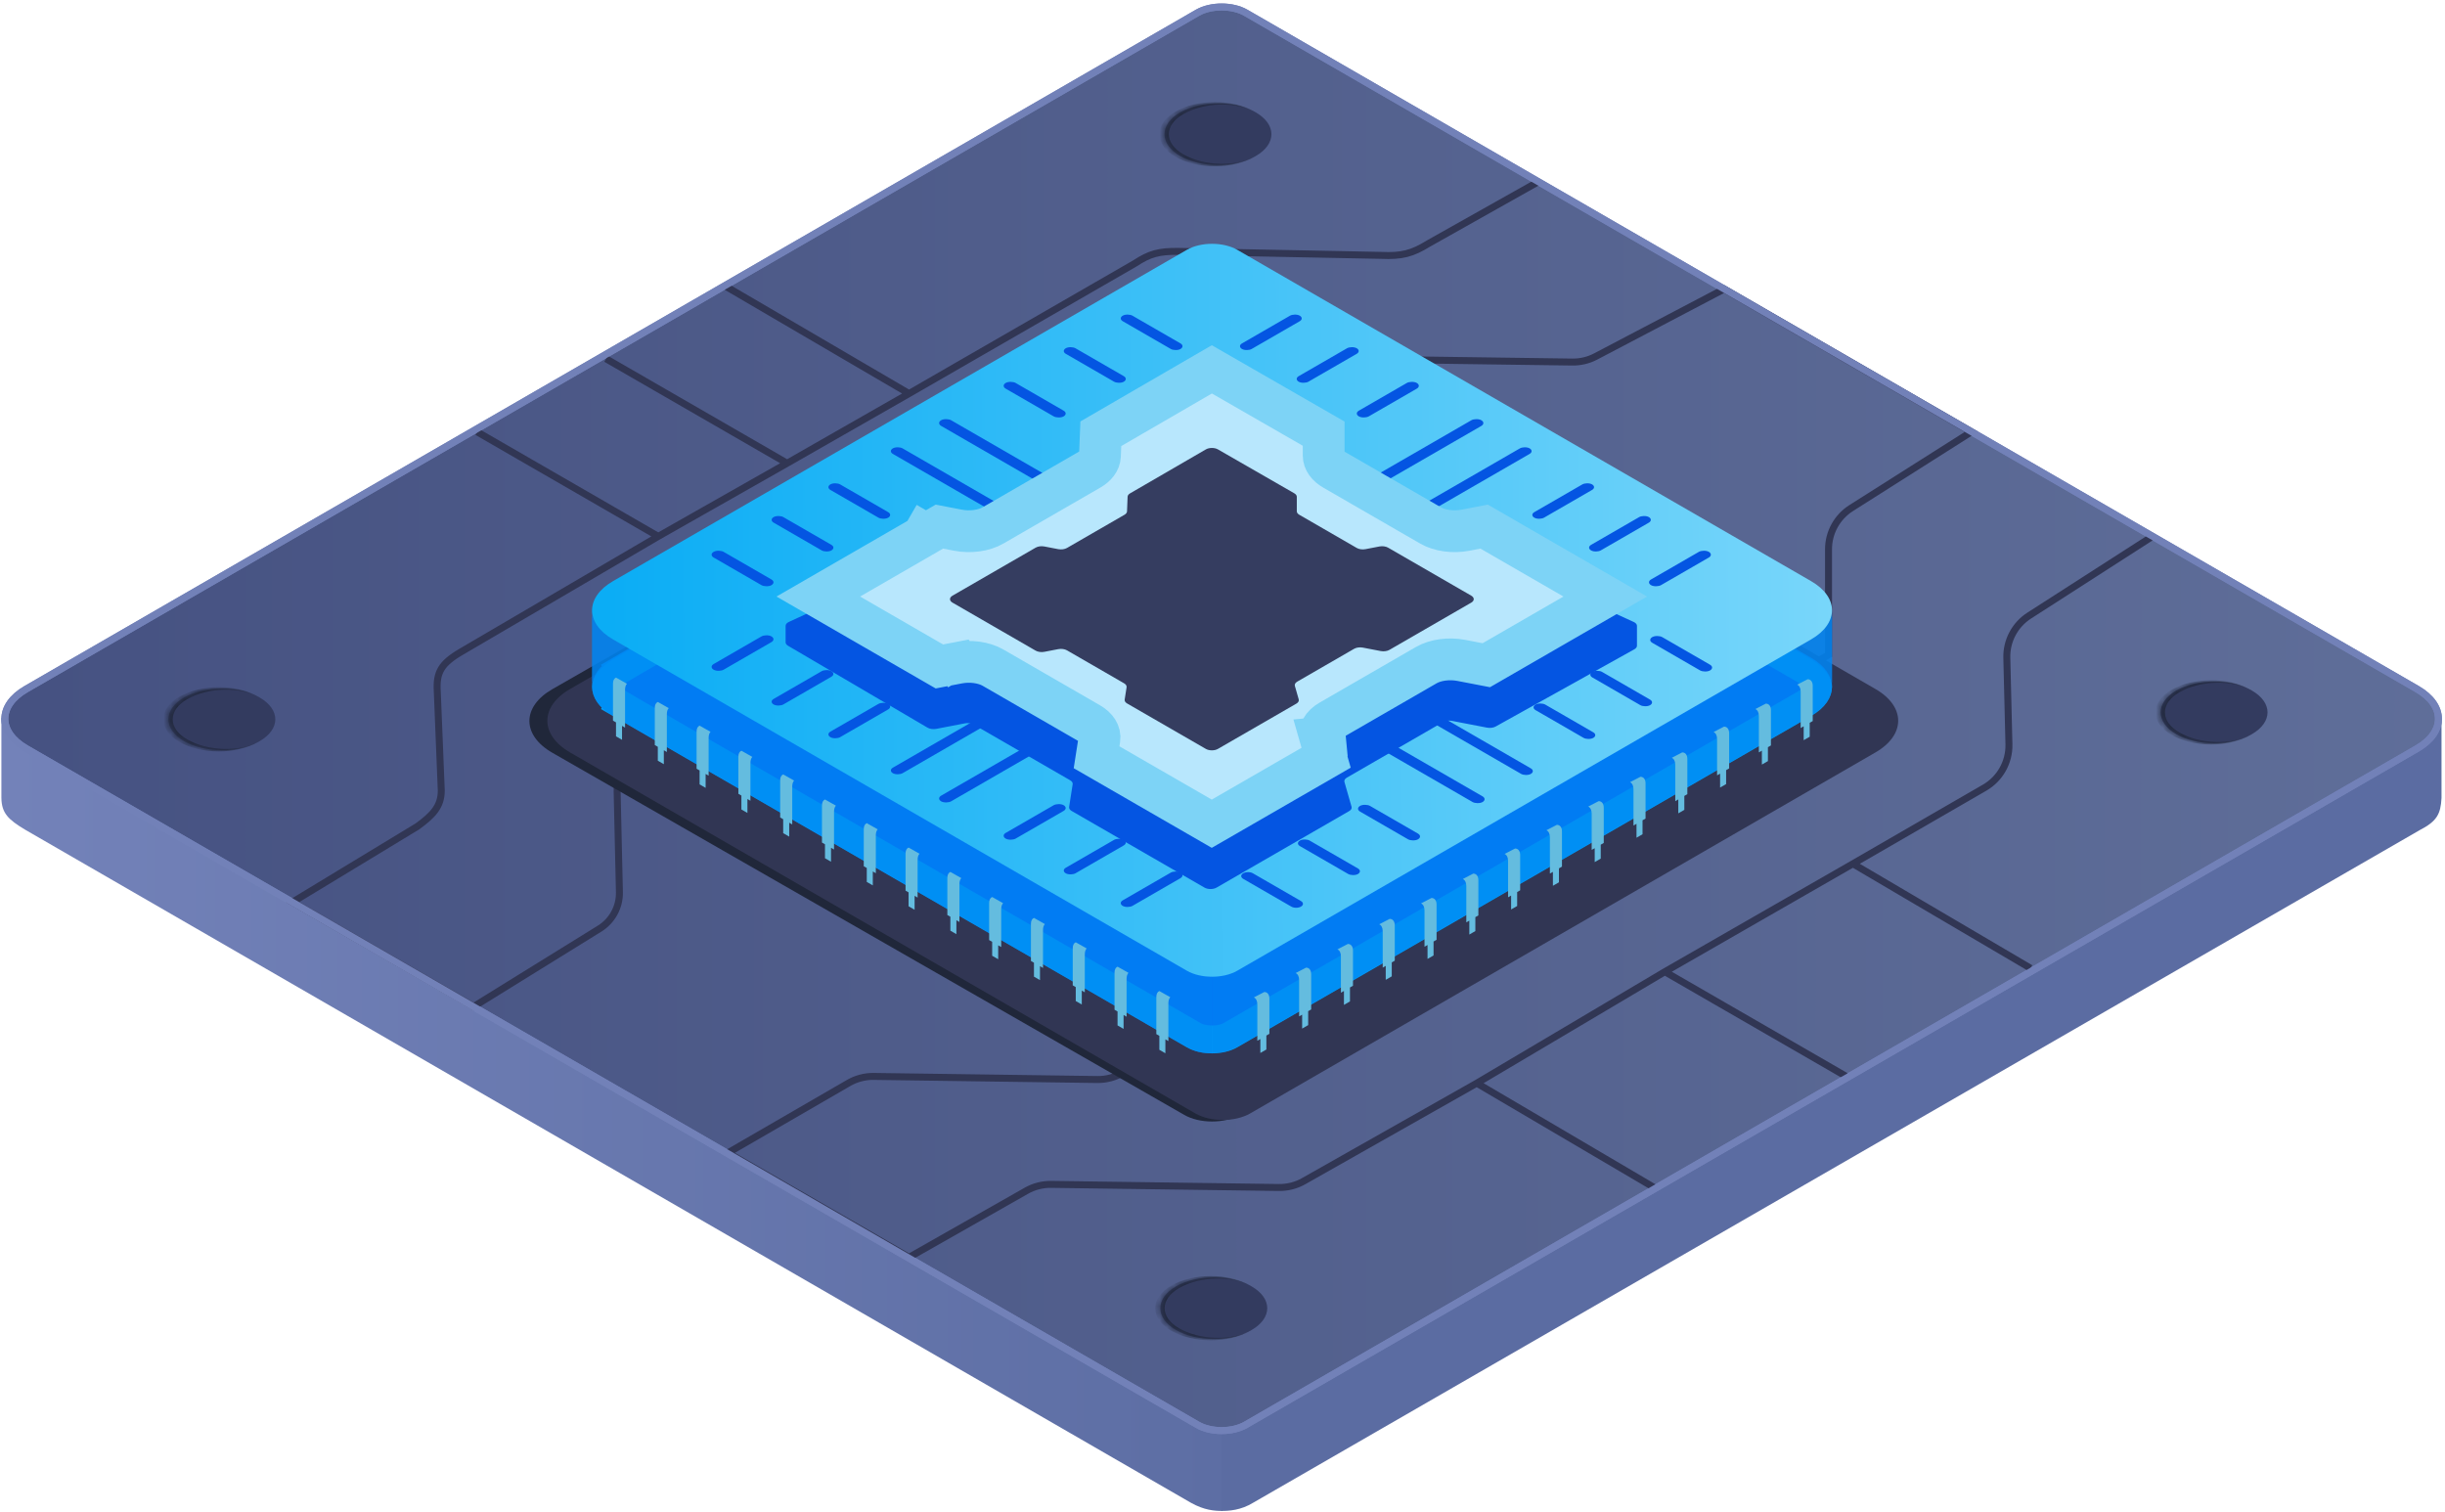 <svg width="351" height="217" viewBox="0 0 351 217" fill="none" xmlns="http://www.w3.org/2000/svg">
<path d="M3.548 107.74L170.955 204.392C173.031 205.417 173.802 205.679 175.511 205.772V216.906C174.372 216.906 172.896 216.814 170.955 215.726L3.548 119.073C1.203 117.657 0.229 116.746 0.2 114.538V103L3.548 107.74Z" fill="url(#paint0_linear_2029_411)"/>
<path d="M346.5 108L179.5 204.5C177.941 205.389 177.588 205.638 175.311 205.731V216.906C176.449 216.906 178.13 216.813 179.909 215.723L347.339 119.187C349.825 117.901 350.375 116.901 350.5 114.559V103.5C349.931 105.208 348.699 106.663 346.5 108Z" fill="#5B6CA2"/>
<path d="M178.829 1.825L346.994 98.916C351.08 101.274 351.08 105.098 346.994 107.457L178.829 204.547C176.922 205.647 173.832 205.647 171.925 204.547L3.76 107.457C-0.325 105.098 -0.325 101.274 3.76 98.916L171.925 1.825C173.832 0.725 176.922 0.725 178.829 1.825Z" fill="url(#paint1_linear_2029_411)" stroke="#7281B8"/>
<path d="M309 77L291.309 88.373C289.254 89.694 288.036 91.99 288.096 94.432L288.399 106.847C288.461 109.407 287.12 111.797 284.903 113.078L266 124M221 26L205.08 34.954C202.741 36.4 201.264 36.799 198.25 36.661L169.214 36.089C166.384 36.045 165.026 36.433 162.953 37.796L130.5 56.5M113 66.5L87 51.5M113 66.5L94.5 77M113 66.5L130.5 56.5M94.5 77L68.5 62M94.5 77L66.189 93.577C63.286 95.283 62.609 96.554 62.775 99.27L63.349 113.503C63.349 115.779 62.108 117.037 59.935 118.626L42 129.5L68 144.5L86.082 133.307C87.89 132.187 88.97 130.195 88.922 128.069L88.595 113.688C88.537 111.109 89.901 108.707 92.146 107.437L189.351 52.433C190.431 51.822 191.654 51.509 192.894 51.526L225.723 51.976C226.889 51.992 228.041 51.716 229.073 51.174L247.5 41.5L283 62L265.751 72.938C263.727 74.222 262.5 76.453 262.5 78.85V94L161.195 153.996C160.086 154.653 158.818 154.991 157.531 154.973L125.432 154.527C124.168 154.509 122.922 154.835 121.828 155.468L104.5 165.5L130.5 180.5L147.348 170.938C148.43 170.324 149.656 170.009 150.899 170.026L183.605 170.474C184.846 170.491 186.069 170.178 187.149 169.566L212 155.5M130.5 56.5L104 41M239 139.5L265 154.5M239 139.5L212 155.5M239 139.5L266 124M212 155.5L237.5 170.5M266 124L291.5 139" stroke="#313654"/>
<path d="M170.013 46.947C172.215 45.684 175.786 45.684 177.988 46.947L268.697 98.93C273.101 101.454 273.101 105.546 268.697 108.07L177.988 160.053C175.786 161.316 172.215 161.316 170.013 160.053L79.303 108.07C74.899 105.546 74.899 101.454 79.303 98.93L170.013 46.947Z" fill="#20273A"/>
<path d="M171.595 47.094C173.773 45.836 177.306 45.836 179.484 47.094L269.233 98.91C273.59 101.426 273.59 105.505 269.233 108.021L179.484 159.837C177.306 161.095 173.773 161.095 171.595 159.837L81.846 108.021C77.488 105.505 77.488 101.426 81.846 98.91L171.595 47.094Z" fill="url(#paint2_linear_2029_411)"/>
<path d="M178.829 1.825L346.994 98.916C351.08 101.274 351.08 105.098 346.994 107.457L178.829 204.547C176.922 205.647 173.832 205.647 171.925 204.547L3.76 107.457C-0.325 105.098 -0.325 101.274 3.76 98.916L171.925 1.825C173.832 0.725 176.922 0.725 178.829 1.825Z" stroke="#7281B8"/>
<path d="M171.38 48.598L171.38 48.598C172.004 48.238 172.948 48 174.001 48C175.053 48 175.997 48.238 176.621 48.598L176.621 48.598L259 96.16C260.636 97.104 261 98.062 261 98.609C261 99.156 260.636 100.114 259 101.058L176.621 148.62L176.621 148.62C175.997 148.981 175.053 149.218 174.001 149.218C172.948 149.218 172.004 148.981 171.38 148.62L171.38 148.62L89 101.058L88 102.79L89 101.058C87.364 100.114 87 99.156 87 98.609C87 98.062 87.364 97.104 89 96.16L88 94.428L89 96.16L171.38 48.598Z" fill="#036DF5" stroke="#019FF8" stroke-width="4"/>
<path d="M260 91.714L179 138.479C177.077 139.709 175.994 140.103 174 140.156V151.178C176.02 151.108 176.5 150.957 179 149.493L260 102.727C261.84 101.619 263 100.277 263 98.445C263 96.613 263 88.4 263 88.4C262.586 89.406 261.902 90.533 260 91.714Z" fill="#0185F2" fill-opacity="0.63"/>
<path d="M88 91.741L169 138.506C170.903 139.695 171.988 140.196 174 140.201V151.219C171.98 151.151 171.5 151 169 149.536L88 102.771C86.159 101.662 85 100.319 85 98.484C85 96.65 85 88.425 85 88.425C85.414 89.431 86.098 90.56 88 91.741Z" fill="#0185F2" fill-opacity="0.63"/>
<path d="M88 94.663L169 47.898C171.2 46.597 172.142 46.168 174 45.655V35.243C171.98 35.318 170.856 35.695 169 36.934L88 83.699C86.159 84.807 85 86.146 85 87.97C85 89.794 85 97.97 85 97.97C85.414 96.968 86.098 95.843 88 94.663Z" fill="#0185F2" fill-opacity="0.63"/>
<path d="M260 94.662L179 47.896C176.8 46.596 175.858 46.166 174 45.654V35.242C176.02 35.316 177.144 35.693 179 36.932L260 83.698C261.84 84.806 263 86.145 263 87.969C263 89.792 263 97.969 263 97.969C262.586 96.966 261.902 95.842 260 94.662Z" fill="#0185F2" fill-opacity="0.63"/>
<path d="M170.38 35.866C172.379 34.711 175.622 34.711 177.621 35.866L260 83.428C264 85.737 264 89.481 260 91.79L177.621 139.352C175.622 140.507 172.379 140.507 170.38 139.352L88 91.79C84 89.481 84 85.737 88 83.428L170.38 35.866Z" fill="url(#paint3_linear_2029_411)"/>
<rect width="1.6" height="9.572" rx="0.8" transform="matrix(-0.866 -0.5 -0.866 0.5 170.163 125.663)" fill="#0455E2"/>
<rect width="1.6" height="9.612" rx="0.8" transform="matrix(-0.866 -0.5 -0.866 0.5 162.02 120.964)" fill="#0455E2"/>
<rect width="1.641" height="9.6" rx="0.821" transform="matrix(-0.866 -0.5 -0.866 0.5 153.403 116)" fill="#0455E2"/>
<rect width="1.6" height="9.569" rx="0.8" transform="matrix(-0.866 -0.5 -0.866 0.5 128.194 101.444)" fill="#0455E2"/>
<rect width="1.641" height="20.363" rx="0.821" transform="matrix(-0.866 -0.5 -0.866 0.5 153.458 105.268)" fill="#0455E2"/>
<rect width="1.6" height="20.294" rx="0.8" transform="matrix(-0.866 -0.5 -0.866 0.5 146.447 101.254)" fill="#0455E2"/>
<rect width="1.6" height="9.572" rx="0.8" transform="matrix(-0.866 -0.5 -0.866 0.5 120.046 96.748)" fill="#0455E2"/>
<rect width="1.641" height="9.575" rx="0.821" transform="matrix(-0.866 -0.5 -0.866 0.5 111.455 91.768)" fill="#0455E2"/>
<rect width="1.6" height="9.572" rx="0.8" transform="matrix(-0.866 0.5 -0.866 -0.5 170.163 49.7)" fill="#0455E2"/>
<rect width="1.6" height="9.612" rx="0.8" transform="matrix(-0.866 0.5 -0.866 -0.5 162.02 54.399)" fill="#0455E2"/>
<rect width="1.641" height="9.6" rx="0.821" transform="matrix(-0.866 0.5 -0.866 -0.5 153.403 59.364)" fill="#0455E2"/>
<rect width="1.6" height="9.569" rx="0.8" transform="matrix(-0.866 0.5 -0.866 -0.5 128.194 73.919)" fill="#0455E2"/>
<rect width="1.641" height="21.449" rx="0.821" transform="matrix(-0.866 0.5 -0.866 -0.5 154.398 70.639)" fill="#0455E2"/>
<rect width="1.6" height="21.399" rx="0.8" transform="matrix(-0.866 0.5 -0.866 -0.5 147.404 74.663)" fill="#0455E2"/>
<rect width="1.6" height="9.572" rx="0.8" transform="matrix(-0.866 0.5 -0.866 -0.5 120.046 78.616)" fill="#0455E2"/>
<rect width="1.641" height="9.575" rx="0.821" transform="matrix(-0.866 0.5 -0.866 -0.5 111.455 83.595)" fill="#0455E2"/>
<rect width="1.6" height="9.572" rx="0.8" transform="matrix(0.866 0.5 0.866 -0.5 177.605 49.7)" fill="#0455E2"/>
<rect width="1.6" height="9.612" rx="0.8" transform="matrix(0.866 0.5 0.866 -0.5 185.749 54.399)" fill="#0455E2"/>
<rect width="1.641" height="9.6" rx="0.821" transform="matrix(0.866 0.5 0.866 -0.5 194.365 59.364)" fill="#0455E2"/>
<rect width="1.6" height="9.569" rx="0.8" transform="matrix(0.866 0.5 0.866 -0.5 219.574 73.919)" fill="#0455E2"/>
<rect width="1.641" height="21.449" rx="0.821" transform="matrix(0.866 0.5 0.866 -0.5 193.37 70.639)" fill="#0455E2"/>
<rect width="1.6" height="21.399" rx="0.8" transform="matrix(0.866 0.5 0.866 -0.5 200.363 74.663)" fill="#0455E2"/>
<rect width="1.6" height="9.572" rx="0.8" transform="matrix(0.866 0.5 0.866 -0.5 227.722 78.616)" fill="#0455E2"/>
<rect width="1.641" height="9.575" rx="0.821" transform="matrix(0.866 0.5 0.866 -0.5 236.312 83.595)" fill="#0455E2"/>
<g filter="url(#filter0_d_2029_411)">
<path d="M172.916 53.196C173.393 52.919 174.169 52.918 174.648 53.194L193.158 63.837C193.389 63.97 193.519 64.15 193.519 64.338L193.519 68.072C193.519 68.259 193.648 68.439 193.878 68.572L207.788 76.603C208.116 76.792 208.601 76.858 209.041 76.774L213.246 75.964C213.638 75.889 214.07 75.933 214.394 76.081L234.535 85.288C234.829 85.422 235 85.626 235 85.842L235 88.7C235 88.892 234.865 89.075 234.626 89.209L214.717 100.297C214.389 100.48 213.912 100.542 213.479 100.459L208.424 99.486C207.984 99.402 207.499 99.468 207.171 99.657L193.347 107.638C193.068 107.8 192.94 108.029 193.005 108.254L194.028 111.822C194.092 112.047 193.965 112.276 193.685 112.437L174.646 123.422C174.168 123.698 173.393 123.698 172.914 123.422L153.835 112.414C153.578 112.266 153.449 112.06 153.481 111.851L153.99 108.581C154.023 108.372 153.893 108.166 153.636 108.017L139.772 100.013C139.444 99.824 138.959 99.758 138.519 99.842L134.411 100.633C133.967 100.718 133.478 100.651 133.15 100.458L113.134 88.706C112.908 88.574 112.782 88.396 112.782 88.211L112.782 85.84C112.782 85.625 112.951 85.422 113.242 85.288L133.165 76.084C133.49 75.934 133.924 75.889 134.318 75.965L138.519 76.774C138.959 76.858 139.445 76.792 139.773 76.603L153.694 68.565C153.917 68.436 154.045 68.263 154.053 68.081L154.202 64.327C154.209 64.145 154.336 63.972 154.558 63.844L172.916 53.196Z" fill="#0455E2"/>
</g>
<path d="M189.559 105.929L193.184 105.582L189.559 105.929L190.376 108.779L173.959 118.251L157.422 108.71L157.829 106.099C157.959 105.264 157.44 104.439 156.414 103.846L142.55 95.842C141.238 95.084 139.297 94.82 137.537 95.159L138.698 97.171L137.536 95.159L134.857 95.674L117.472 85.637L134.857 75.599L137.536 76.115C139.297 76.453 141.238 76.189 142.55 75.431L156.471 67.394C157.363 66.879 157.876 66.186 157.905 65.458L158.032 62.269L173.971 53.024L190.024 62.254L190.024 65.4C190.024 66.15 190.54 66.87 191.459 67.4L205.369 75.431C206.681 76.189 208.622 76.453 210.382 76.115L213.061 75.599L230.447 85.637L213.37 95.496L209.765 94.802C208.005 94.464 206.064 94.728 204.752 95.486L190.928 103.467C189.811 104.112 189.301 105.029 189.559 105.929ZM190.582 109.497C190.582 109.496 190.581 109.495 190.581 109.494L190.582 109.497ZM133.421 75.323L133.425 75.323C133.423 75.323 133.422 75.323 133.421 75.323L134.196 73.981L133.421 75.323Z" fill="#B8E7FD" stroke="#7DD3F6" stroke-width="6"/>
<path d="M173.111 64.516C173.588 64.239 174.364 64.238 174.843 64.514L185.807 70.817C186.037 70.95 186.167 71.13 186.167 71.318L186.167 73.4C186.167 73.588 186.296 73.768 186.526 73.9L194.776 78.664C195.104 78.853 195.589 78.919 196.029 78.835L198.022 78.451C198.462 78.366 198.947 78.432 199.275 78.622L211.209 85.512C211.688 85.788 211.688 86.236 211.209 86.512L199.466 93.292C199.138 93.481 198.653 93.547 198.213 93.463L195.648 92.969C195.208 92.885 194.723 92.951 194.395 93.14L186.231 97.853C185.952 98.015 185.824 98.244 185.889 98.469L186.442 100.399C186.506 100.624 186.379 100.853 186.099 101.014L174.841 107.51C174.362 107.786 173.587 107.786 173.109 107.51L161.81 100.991C161.553 100.843 161.424 100.637 161.456 100.428L161.731 98.66C161.764 98.451 161.634 98.245 161.378 98.097L153.174 93.36C152.846 93.171 152.361 93.105 151.92 93.189L149.928 93.573C149.488 93.657 149.002 93.591 148.674 93.402L136.74 86.512C136.262 86.236 136.262 85.788 136.74 85.512L148.674 78.622C149.002 78.432 149.488 78.366 149.928 78.451L151.92 78.835C152.361 78.919 152.846 78.853 153.174 78.664L161.436 73.894C161.658 73.765 161.787 73.592 161.794 73.41L161.877 71.307C161.885 71.126 162.012 70.953 162.234 70.824L173.111 64.516Z" fill="#353D60"/>
<path d="M178.473 126.164C178.09 125.943 178.09 125.585 178.473 125.364V125.364C178.856 125.143 179.476 125.143 179.859 125.364L186.763 129.35C187.146 129.571 187.146 129.93 186.763 130.15V130.15C186.38 130.371 185.76 130.371 185.377 130.15L178.473 126.164Z" fill="#0455E2"/>
<rect width="1.6" height="9.612" rx="0.8" transform="matrix(0.866 -0.5 0.866 0.5 185.924 121.065)" fill="#0455E2"/>
<rect width="1.641" height="9.6" rx="0.821" transform="matrix(0.866 -0.5 0.866 0.5 194.54 116.101)" fill="#0455E2"/>
<rect width="1.6" height="9.569" rx="0.8" transform="matrix(0.866 -0.5 0.866 0.5 219.749 101.545)" fill="#0455E2"/>
<rect width="1.641" height="20.011" rx="0.821" transform="matrix(0.866 -0.5 0.866 0.5 194.79 105.545)" fill="#0455E2"/>
<rect width="1.6" height="20.012" rx="0.8" transform="matrix(0.866 -0.5 0.866 0.5 201.74 101.495)" fill="#0455E2"/>
<rect width="1.6" height="9.572" rx="0.8" transform="matrix(0.866 -0.5 0.866 0.5 227.897 96.849)" fill="#0455E2"/>
<rect width="1.641" height="9.575" rx="0.821" transform="matrix(0.866 -0.5 0.866 0.5 236.488 91.869)" fill="#0455E2"/>
<mask id="path-49-inside-1_2029_411" fill="white">
<path d="M168.826 190.933C165.829 189.202 165.829 186.398 168.826 184.668V184.668C171.822 182.937 176.68 182.937 179.677 184.668V184.668C182.673 186.398 182.673 189.202 179.677 190.933V190.933C176.68 192.663 171.822 192.663 168.826 190.933V190.933Z"/>
</mask>
<path d="M168.826 190.933C165.829 189.202 165.829 186.398 168.826 184.668V184.668C171.822 182.937 176.68 182.937 179.677 184.668V184.668C182.673 186.398 182.673 189.202 179.677 190.933V190.933C176.68 192.663 171.822 192.663 168.826 190.933V190.933Z" fill="#333B5F"/>
<path d="M168.176 191.058C165.06 189.258 165.06 186.342 168.176 184.543C171.292 182.743 176.344 182.743 179.46 184.543L179.677 184.668C176.92 183.076 172.255 183.187 169.259 184.918C166.501 186.509 166.501 189.091 169.259 190.683L168.176 191.058ZM185.103 187.8L174.251 194.065L185.103 187.8ZM179.46 191.058C176.344 192.857 171.292 192.857 168.176 191.058C165.06 189.258 165.06 186.342 168.176 184.543L169.259 184.918C166.501 186.509 166.501 189.091 169.259 190.683C172.255 192.413 176.92 192.524 179.677 190.933L179.46 191.058ZM174.251 181.535L185.103 187.8L174.251 181.535Z" fill="#20273A" mask="url(#path-49-inside-1_2029_411)"/>
<mask id="path-51-inside-2_2029_411" fill="white">
<path d="M312.426 105.397C309.429 103.667 309.429 100.863 312.426 99.132V99.132C315.422 97.403 320.28 97.403 323.277 99.132V99.132C326.273 100.863 326.273 103.667 323.277 105.397V105.397C320.28 107.128 315.422 107.128 312.426 105.397V105.397Z"/>
</mask>
<path d="M312.426 105.397C309.429 103.667 309.429 100.863 312.426 99.132V99.132C315.422 97.403 320.28 97.403 323.277 99.132V99.132C326.273 100.863 326.273 103.667 323.277 105.397V105.397C320.28 107.128 315.422 107.128 312.426 105.397V105.397Z" fill="#333B5F"/>
<path d="M311.776 105.522C308.66 103.723 308.66 100.807 311.776 99.007C314.892 97.208 319.944 97.208 323.06 99.007L323.277 99.132C320.52 97.54 315.855 97.653 312.859 99.382C310.101 100.974 310.101 103.556 312.859 105.147L311.776 105.522ZM328.703 102.265L317.851 108.53L328.703 102.265ZM323.06 105.522C319.944 107.322 314.892 107.322 311.776 105.522C308.66 103.723 308.66 100.807 311.776 99.007L312.859 99.382C310.101 100.974 310.101 103.556 312.859 105.147C315.855 106.878 320.52 106.989 323.277 105.397L323.06 105.522ZM317.851 96L328.703 102.265L317.851 96Z" fill="#20273A" mask="url(#path-51-inside-2_2029_411)"/>
<mask id="path-53-inside-3_2029_411" fill="white">
<path d="M169.426 22.398C166.429 20.668 166.429 17.863 169.426 16.133V16.133C172.422 14.402 177.28 14.402 180.277 16.133V16.133C183.273 17.863 183.273 20.668 180.277 22.398V22.398C177.28 24.128 172.422 24.128 169.426 22.398V22.398Z"/>
</mask>
<path d="M169.426 22.398C166.429 20.668 166.429 17.863 169.426 16.133V16.133C172.422 14.402 177.28 14.402 180.277 16.133V16.133C183.273 17.863 183.273 20.668 180.277 22.398V22.398C177.28 24.128 172.422 24.128 169.426 22.398V22.398Z" fill="#333B5F"/>
<path d="M168.776 22.523C165.66 20.723 165.66 17.807 168.776 16.008C171.892 14.208 176.944 14.208 180.06 16.008L180.277 16.133C177.52 14.54 172.855 14.652 169.859 16.383C167.101 17.974 167.101 20.555 169.859 22.148L168.776 22.523ZM185.703 19.265L174.851 25.53L185.703 19.265ZM180.06 22.523C176.944 24.322 171.892 24.322 168.776 22.523C165.66 20.723 165.66 17.807 168.776 16.008L169.859 16.383C167.101 17.974 167.101 20.555 169.859 22.148C172.855 23.878 177.52 23.989 180.277 22.398L180.06 22.523ZM174.851 13L185.703 19.265L174.851 13Z" fill="#20273A" mask="url(#path-53-inside-3_2029_411)"/>
<mask id="path-55-inside-4_2029_411" fill="white">
<path d="M26.426 106.397C23.429 104.667 23.429 101.863 26.426 100.132V100.132C29.422 98.403 34.28 98.403 37.277 100.132V100.132C40.273 101.863 40.273 104.667 37.277 106.397V106.397C34.28 108.128 29.422 108.128 26.426 106.397V106.397Z"/>
</mask>
<path d="M26.426 106.397C23.429 104.667 23.429 101.863 26.426 100.132V100.132C29.422 98.403 34.28 98.403 37.277 100.132V100.132C40.273 101.863 40.273 104.667 37.277 106.397V106.397C34.28 108.128 29.422 108.128 26.426 106.397V106.397Z" fill="#333B5F"/>
<path d="M25.776 106.522C22.66 104.723 22.66 101.807 25.776 100.007C28.892 98.208 33.944 98.208 37.06 100.007L37.277 100.132C34.52 98.54 29.855 98.653 26.859 100.382C24.101 101.974 24.101 104.556 26.859 106.147L25.776 106.522ZM42.703 103.265L31.851 109.53L42.703 103.265ZM37.06 106.522C33.944 108.322 28.892 108.322 25.776 106.522C22.66 104.723 22.66 101.807 25.776 100.007L26.859 100.382C24.101 101.974 24.101 104.556 26.859 106.147C29.855 107.878 34.52 107.989 37.277 106.397L37.06 106.522ZM31.851 97L42.703 103.265L31.851 97Z" fill="#20273A" mask="url(#path-55-inside-4_2029_411)"/>
<path d="M180.5 144.183C180.5 143.692 180.318 143.33 180 143.189V143.189L181.5 142.411V142.411C181.949 142.411 182.232 142.777 182.232 143.356V148.411L181.799 148.661V150.661L180.933 151.161V149.161L180.5 149.411V144.183Z" fill="#64BCDF"/>
<path d="M166 143.117C166 142.696 166.158 142.387 166.433 142.27V142.27L168 143.155V143.155C167.825 143.35 167.732 143.646 167.732 144.005V149.455L167.299 149.205V151.205L166.433 150.705V148.705L166 148.455V143.117Z" fill="#64BCDF"/>
<path d="M160 139.617C160 139.196 160.158 138.887 160.433 138.77V138.77L162 139.655V139.655C161.825 139.85 161.732 140.146 161.732 140.505V145.955L161.299 145.705V147.705L160.433 147.205V145.205L160 144.955V139.617Z" fill="#64BCDF"/>
<path d="M154 136.117C154 135.696 154.158 135.387 154.433 135.27V135.27L156 136.155V136.155C155.825 136.35 155.732 136.646 155.732 137.005V142.455L155.299 142.205V144.205L154.433 143.705V141.705L154 141.455V136.117Z" fill="#64BCDF"/>
<path d="M148 132.617C148 132.196 148.158 131.887 148.433 131.77V131.77L150 132.655V132.655C149.825 132.85 149.732 133.146 149.732 133.505V138.955L149.299 138.705V140.705L148.433 140.205V138.205L148 137.955V132.617Z" fill="#64BCDF"/>
<path d="M142 129.617C142 129.196 142.158 128.887 142.433 128.77V128.77L144 129.655V129.655C143.825 129.85 143.732 130.146 143.732 130.505V135.955L143.299 135.705V137.705L142.433 137.205V135.205L142 134.955V129.617Z" fill="#64BCDF"/>
<path d="M136 126.017C136 125.596 136.158 125.287 136.433 125.17V125.17L138 126.055V126.055C137.825 126.25 137.732 126.546 137.732 126.905V132.355L137.299 132.105V134.105L136.433 133.605V131.605L136 131.355V126.017Z" fill="#64BCDF"/>
<path d="M130 122.517C130 122.096 130.158 121.787 130.433 121.67V121.67L132 122.555V122.555C131.825 122.75 131.732 123.046 131.732 123.405V128.855L131.299 128.605V130.605L130.433 130.105V128.105L130 127.855V122.517Z" fill="#64BCDF"/>
<path d="M124 119.017C124 118.596 124.158 118.287 124.433 118.17V118.17L126 119.055V119.055C125.825 119.25 125.732 119.546 125.732 119.905V125.355L125.299 125.105V127.105L124.433 126.605V124.605L124 124.355V119.017Z" fill="#64BCDF"/>
<path d="M118 115.617C118 115.196 118.158 114.887 118.433 114.77V114.77L120 115.655V115.655C119.825 115.85 119.732 116.146 119.732 116.505V121.955L119.299 121.705V123.705L118.433 123.205V121.205L118 120.955V115.617Z" fill="#64BCDF"/>
<path d="M112 112.017C112 111.596 112.158 111.287 112.433 111.17V111.17L114 112.055V112.055C113.825 112.25 113.732 112.546 113.732 112.905V118.355L113.299 118.105V120.105L112.433 119.605V117.605L112 117.355V112.017Z" fill="#64BCDF"/>
<path d="M106 108.617C106 108.196 106.158 107.887 106.433 107.77V107.77L108 108.655V108.655C107.825 108.85 107.732 109.146 107.732 109.505V114.955L107.299 114.705V116.705L106.433 116.205V114.205L106 113.955V108.617Z" fill="#64BCDF"/>
<path d="M100 105.017C100 104.596 100.158 104.287 100.433 104.17V104.17L102 105.055V105.055C101.825 105.25 101.732 105.546 101.732 105.905V111.355L101.299 111.105V113.105L100.433 112.605V110.605L100 110.355V105.017Z" fill="#64BCDF"/>
<path d="M94 101.617C94 101.196 94.158 100.887 94.433 100.77V100.77L96 101.655V101.655C95.825 101.85 95.732 102.146 95.732 102.505V107.955L95.299 107.705V109.705L94.433 109.205V107.205L94 106.955V101.617Z" fill="#64BCDF"/>
<path d="M88 98.117C88 97.696 88.158 97.387 88.433 97.27V97.27L90 98.155V98.155C89.825 98.35 89.732 98.646 89.732 99.005V104.455L89.299 104.205V106.205L88.433 105.705V103.705L88 103.455V98.117Z" fill="#64BCDF"/>
<path d="M186.5 140.683C186.5 140.192 186.318 139.83 186 139.689V139.689L187.5 138.911V138.911C187.949 138.911 188.232 139.277 188.232 139.856V144.911L187.799 145.161V147.161L186.933 147.661V145.661L186.5 145.911V140.683Z" fill="#64BCDF"/>
<path d="M192.5 137.283C192.5 136.792 192.318 136.43 192 136.289V136.289L193.5 135.511V135.511C193.949 135.511 194.232 135.877 194.232 136.456V141.511L193.799 141.761V143.761L192.933 144.261V142.261L192.5 142.511V137.283Z" fill="#64BCDF"/>
<path d="M198.5 133.683C198.5 133.192 198.318 132.83 198 132.689V132.689L199.5 131.911V131.911C199.949 131.911 200.232 132.277 200.232 132.856V137.911L199.799 138.161V140.161L198.933 140.661V138.661L198.5 138.911V133.683Z" fill="#64BCDF"/>
<path d="M204.5 130.683C204.5 130.192 204.318 129.83 204 129.689V129.689L205.5 128.911V128.911C205.949 128.911 206.232 129.277 206.232 129.856V134.911L205.799 135.161V137.161L204.933 137.661V135.661L204.5 135.911V130.683Z" fill="#64BCDF"/>
<path d="M210.5 127.183C210.5 126.692 210.318 126.33 210 126.189V126.189L211.5 125.411V125.411C211.949 125.411 212.232 125.777 212.232 126.356V131.411L211.799 131.661V133.661L210.933 134.161V132.161L210.5 132.411V127.183Z" fill="#64BCDF"/>
<path d="M216.5 123.583C216.5 123.092 216.318 122.73 216 122.589V122.589L217.5 121.811V121.811C217.949 121.811 218.232 122.177 218.232 122.756V127.811L217.799 128.061V130.061L216.933 130.561V128.561L216.5 128.811V123.583Z" fill="#64BCDF"/>
<path d="M222.5 120.183C222.5 119.692 222.318 119.33 222 119.189V119.189L223.5 118.411V118.411C223.949 118.411 224.232 118.777 224.232 119.356V124.411L223.799 124.661V126.661L222.933 127.161V125.161L222.5 125.411V120.183Z" fill="#64BCDF"/>
<path d="M228.5 116.783C228.5 116.292 228.318 115.93 228 115.789V115.789L229.5 115.011V115.011C229.949 115.011 230.232 115.377 230.232 115.956V121.011L229.799 121.261V123.261L228.933 123.761V121.761L228.5 122.011V116.783Z" fill="#64BCDF"/>
<path d="M234.5 113.283C234.5 112.792 234.318 112.43 234 112.289V112.289L235.5 111.511V111.511C235.949 111.511 236.232 111.877 236.232 112.456V117.511L235.799 117.761V119.761L234.933 120.261V118.261L234.5 118.511V113.283Z" fill="#64BCDF"/>
<path d="M240.5 109.783C240.5 109.292 240.318 108.93 240 108.789V108.789L241.5 108.011V108.011C241.949 108.011 242.232 108.377 242.232 108.956V114.011L241.799 114.261V116.261L240.933 116.761V114.761L240.5 115.011V109.783Z" fill="#64BCDF"/>
<path d="M246.5 106.083C246.5 105.592 246.318 105.23 246 105.089V105.089L247.5 104.311V104.311C247.949 104.311 248.232 104.677 248.232 105.256V110.311L247.799 110.561V112.561L246.933 113.061V111.061L246.5 111.311V106.083Z" fill="#64BCDF"/>
<path d="M252.5 102.783C252.5 102.292 252.318 101.93 252 101.789V101.789L253.5 101.011V101.011C253.949 101.011 254.232 101.377 254.232 101.956V107.011L253.799 107.261V109.261L252.933 109.761V107.761L252.5 108.011V102.783Z" fill="#64BCDF"/>
<path d="M258.5 99.282C258.5 98.792 258.318 98.43 258 98.289V98.289L259.5 97.511V97.511C259.949 97.511 260.232 97.877 260.232 98.456V103.511L259.799 103.761V105.761L258.933 106.261V104.261L258.5 104.511V99.282Z" fill="#64BCDF"/>
<defs>
<filter id="filter0_d_2029_411" x="108.782" y="52.988" width="130.218" height="78.641" filterUnits="userSpaceOnUse" color-interpolation-filters="sRGB">
<feFlood flood-opacity="0" result="BackgroundImageFix"/>
<feColorMatrix in="SourceAlpha" type="matrix" values="0 0 0 0 0 0 0 0 0 0 0 0 0 0 0 0 0 0 127 0" result="hardAlpha"/>
<feOffset dy="4"/>
<feGaussianBlur stdDeviation="2"/>
<feComposite in2="hardAlpha" operator="out"/>
<feColorMatrix type="matrix" values="0 0 0 0 0.02 0 0 0 0 0.333 0 0 0 0 0.886 0 0 0 0.57 0"/>
<feBlend mode="normal" in2="BackgroundImageFix" result="effect1_dropShadow_2029_411"/>
<feBlend mode="normal" in="SourceGraphic" in2="effect1_dropShadow_2029_411" result="shape"/>
</filter>
<linearGradient id="paint0_linear_2029_411" x1="0.2" y1="110.162" x2="175.511" y2="110.162" gradientUnits="userSpaceOnUse">
<stop stop-color="#7382B9"/>
<stop offset="1" stop-color="#5D6EA4"/>
</linearGradient>
<linearGradient id="paint1_linear_2029_411" x1="350.69" y1="102.896" x2="4.398" y2="102.862" gradientUnits="userSpaceOnUse">
<stop stop-color="#5F6E99"/>
<stop offset="1" stop-color="#465282"/>
</linearGradient>
<linearGradient id="paint2_linear_2029_411" x1="272.68" y1="102.896" x2="93.972" y2="154.485" gradientUnits="userSpaceOnUse">
<stop stop-color="#313654"/>
<stop offset="1" stop-color="#313654"/>
</linearGradient>
<linearGradient id="paint3_linear_2029_411" x1="263.165" y1="87.086" x2="87.5" y2="88" gradientUnits="userSpaceOnUse">
<stop stop-color="#78D6FA"/>
<stop offset="1" stop-color="#0BADF5"/>
</linearGradient>
</defs>
</svg>
